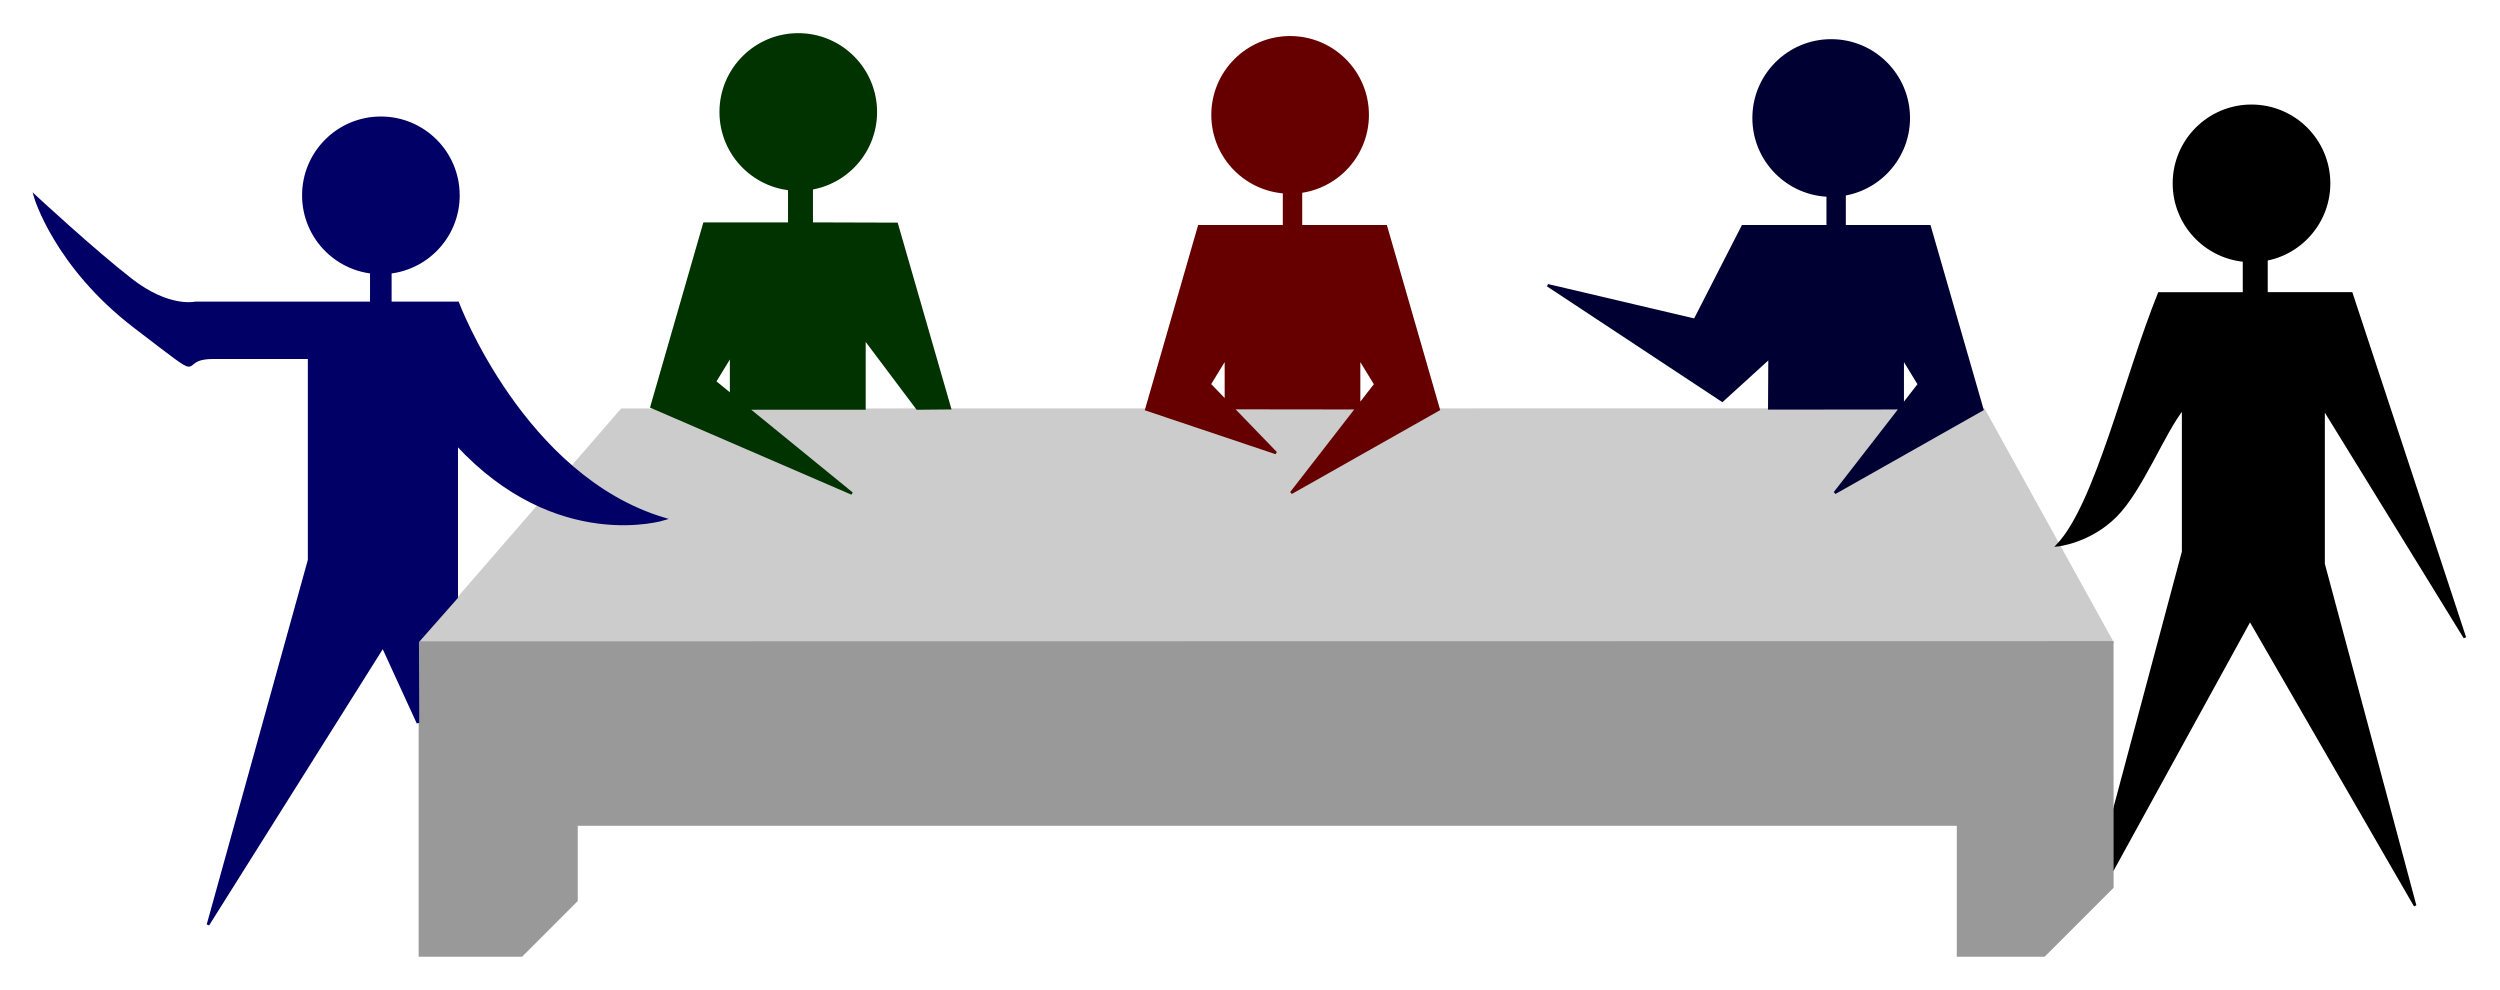 <?xml version="1.0" encoding="UTF-8" standalone="no"?>
<!-- Generator: Adobe Illustrator 13.0.0, SVG Export Plug-In . SVG Version: 6.00 Build 14948)  -->
<!DOCTYPE svg  PUBLIC '-//W3C//DTD SVG 1.0//EN'  'http://www.w3.org/TR/2001/REC-SVG-20010904/DTD/svg10.dtd'>
<svg id="svg2" xmlns="http://www.w3.org/2000/svg" xml:space="preserve" height="38px" viewBox="0 0 96 38" width="96px" version="1.0" y="0px" x="0px" xmlns:xlink="http://www.w3.org/1999/xlink" enable-background="new 0 0 96 38">
<g id="layer1" transform="translate(9.956 -303.29)">
	<g id="g8099" stroke-width=".1" transform="translate(1.065 22.021)">
		<path id="path6154" d="m5.105 305.94l7.75-8.936 52.297-0.006 4.938 8.934-64.985 0.02z" stroke="#ccc" fill="#ccc"/>
		<path id="path3194" stroke-linejoin="round" d="m6.582 288.77c0 1.644-1.332 2.977-2.976 2.977s-2.977-1.332-2.977-2.976v-0.001c-0.001-1.644 1.331-2.977 2.975-2.977s2.977 1.332 2.977 2.975l0.001 0.01z" stroke="#006" stroke-linecap="round" fill="#006"/>
		<path id="path3196" stroke-linejoin="round" d="m22.609 285.57c0 1.644-1.332 2.977-2.976 2.977s-2.977-1.332-2.977-2.976v-0.001c0-1.644 1.332-2.977 2.975-2.978 1.644 0 2.977 1.332 2.978 2.976v0z" stroke="#030" stroke-linecap="round" fill="#030"/>
		<path id="path3198" stroke-linejoin="round" d="m41.496 285.68c0 1.644-1.332 2.977-2.976 2.977s-2.977-1.332-2.977-2.976v-0.001c0-1.644 1.332-2.976 2.976-2.977 1.643 0 2.977 1.332 2.977 2.975v0z" stroke="#600" stroke-linecap="round" fill="#600"/>
		<path id="path3200" stroke-linejoin="round" d="m62.274 285.8c0 1.644-1.332 2.977-2.977 2.978-1.643 0-2.977-1.332-2.977-2.976v-0.002c0-1.644 1.332-2.976 2.976-2.977 1.644 0 2.977 1.332 2.978 2.976v0z" stroke="#003" stroke-linecap="round" fill="#003"/>
		<path id="path3202" stroke-linejoin="round" d="m78.414 288.31c0 1.644-1.332 2.977-2.977 2.977-1.643 0-2.977-1.332-2.977-2.975v-0.002c0-1.644 1.332-2.977 2.976-2.977s2.977 1.332 2.978 2.976v-0.01z" stroke="#000" stroke-linecap="round"/>
		<path id="path3204" d="m19.289 287.34v2.519h-3.263l-2.027 7.033 7.694 3.327-5.266-4.293 0.629-1.03v1.531l0.639 0.527h4.477v-2.703l2.031 2.703 1.249-0.012-2.04-7.074-3.265-0.01v-2.519" stroke="#030" fill="#030"/>
		<path id="path4184" stroke="#000" d="m75.151 290.02v2.519h-3.262c-1.298 3.222-2.418 8.107-3.895 9.665 0 0 1.225-0.123 2.225-1.123 1-1.001 1.844-3.22 2.594-4.142v5.517l-2.723 10.191v2.047l5.289-9.627 6.34 10.98-3.516-13.123v-5.985l5.427 8.815-4.358-13.216h-3.262v-2.519"/>
		<path id="path4186" d="m38.934 287.44v2.519h3.263l2.027 7.033-5.663 3.202 3.234-4.168-0.629-1.03v1.848l-0.078 0.099-4.786-0.006-0.246-0.254v-1.688l-0.629 1.03 2.547 2.637-4.975-1.671 2.027-7.033h3.263v-2.519" stroke="#600" fill="#600"/>
		<path id="path4195" d="m59.809 287.44v2.519h3.263l2.027 7.033-5.663 3.202 3.234-4.168-0.629-1.03v1.848l-0.078 0.099-5.042 0.006 0.011-1.953-1.817 1.655-6.703-4.426 5.649 1.329 1.84-3.596h3.264v-2.519" stroke="#003" fill="#003"/>
		<path id="path5170" d="m70.089 305.94l0.003 9.398-2.619 2.619h-3.303v-5.027h-53.055v2.916l-2.11 2.111h-3.9v-12.01l64.984-0.01z" stroke="#999" fill="#999"/>
		<path id="path6141" d="m6.516 304.19v-5.866c3.845 4.169 7.973 2.874 7.973 2.874-5.423-1.619-7.932-8.297-7.932-8.297h-2.59v-2.955h-0.729v2.955h-6.759s-1.012 0.243-2.469-0.891c-1.457-1.133-3.683-3.197-3.683-3.197s0.769 2.671 3.845 5.019 1.417 1.173 2.995 1.173 3.683 0 3.683 0v7.771l-3.885 14.004 6.718-10.686 1.345 2.934-0.011-3.121 1.499-1.7z" stroke="#006" fill="#006"/>
	</g>
</g>
</svg>
